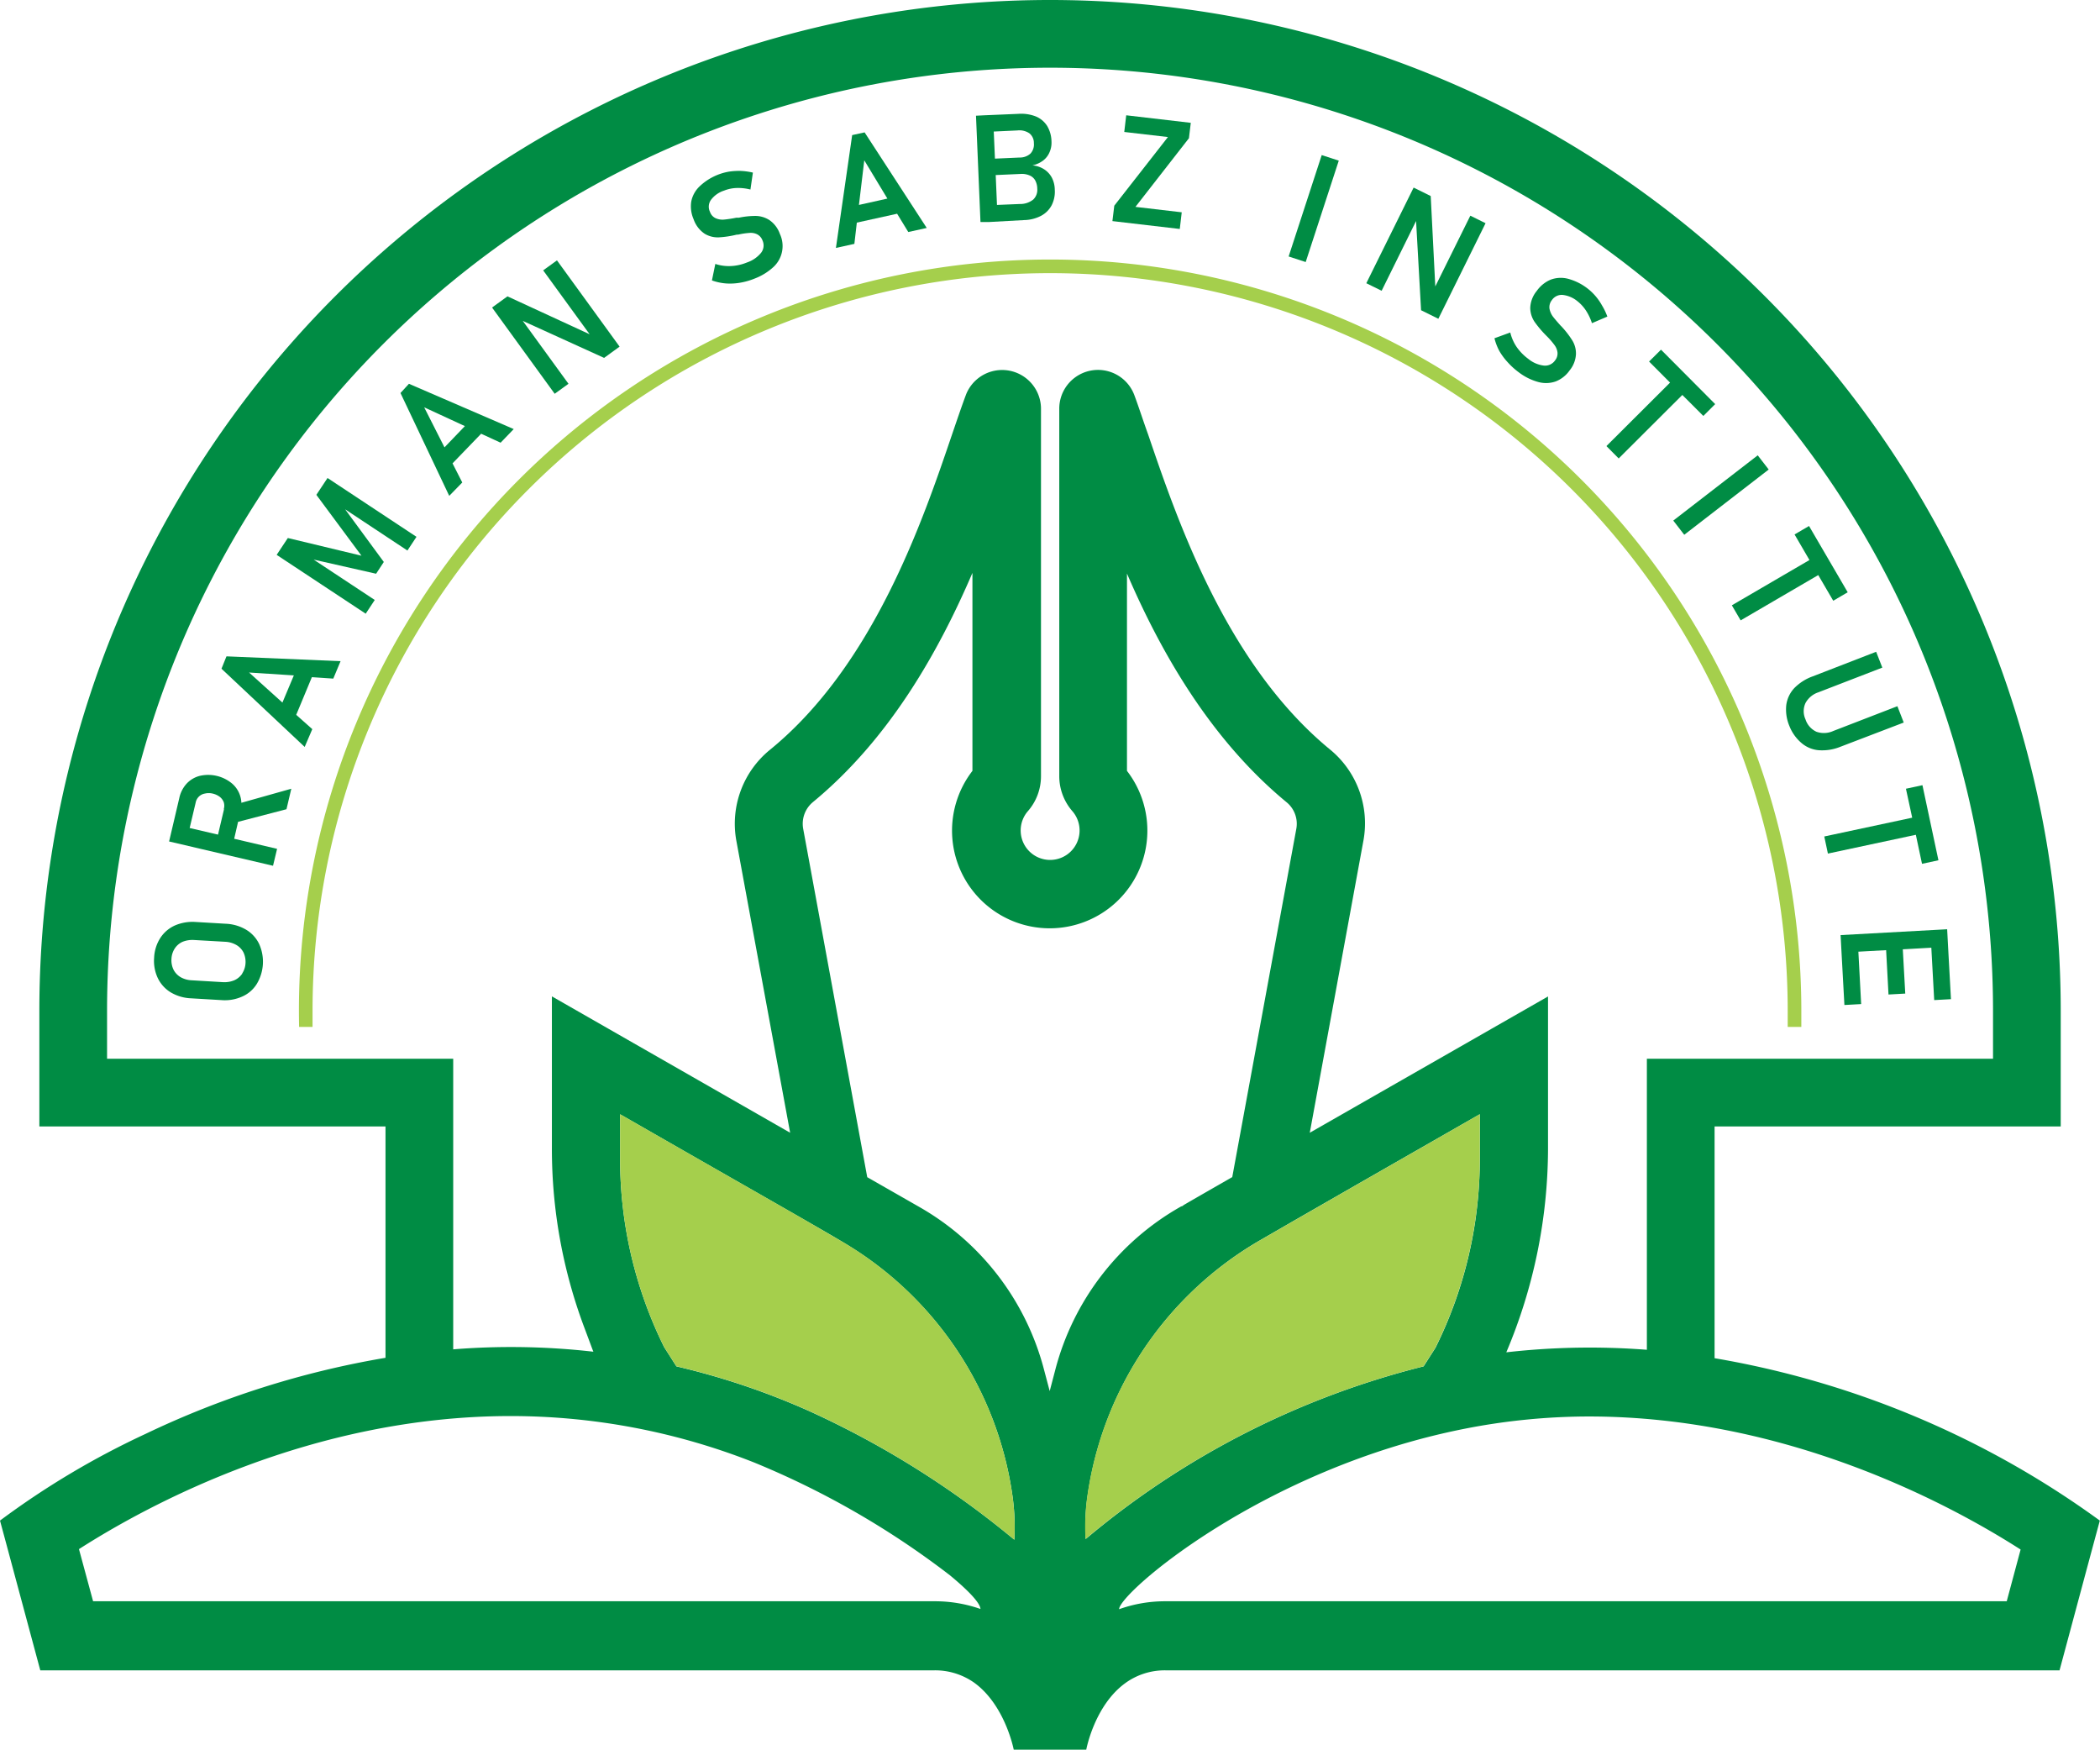 <svg id="Layer_1" data-name="Layer 1" xmlns="http://www.w3.org/2000/svg" viewBox="0 0 248.13 206.7"><defs><style>.cls-1{fill:#a5cf4c;}.cls-2{fill:#008c44;}</style></defs><g id="Layer_2" data-name="Layer 2"><g id="Layer_2-2" data-name="Layer 2-2"><path class="cls-1" d="M35.32,119.42a88.76,88.76,0,0,1,177.52,0v1.9h-1.61v-1.9a87.15,87.15,0,0,0-174.3,0v1.9H35.34C35.33,120.69,35.32,120.05,35.32,119.42Z"/><path class="cls-2" d="M30.62,111.52a3.94,3.94,0,0,0-1.53-1.68,5.12,5.12,0,0,0-2.41-.71l-3.56-.21a5.23,5.23,0,0,0-2.47.42,4,4,0,0,0-1.72,1.49,4.69,4.69,0,0,0-.72,2.33,4.74,4.74,0,0,0,.44,2.4,4,4,0,0,0,1.53,1.68,5.11,5.11,0,0,0,2.41.7l3.56.21a5,5,0,0,0,2.47-.42,3.83,3.83,0,0,0,1.72-1.49A5.09,5.09,0,0,0,30.62,111.52Zm-2,3.51a2.24,2.24,0,0,1-.94.78,3.05,3.05,0,0,1-1.34.22l-3.69-.22a2.87,2.87,0,0,1-1.31-.37,2.18,2.18,0,0,1-.84-.89,2.53,2.53,0,0,1-.24-1.27,2.45,2.45,0,0,1,.39-1.23,2.16,2.16,0,0,1,.93-.79,3.11,3.11,0,0,1,1.35-.21l3.69.21a2.88,2.88,0,0,1,1.31.38,2.16,2.16,0,0,1,.84.88,2.64,2.64,0,0,1,.24,1.27A2.48,2.48,0,0,1,28.62,115Z"/><path class="cls-2" d="M33.85,95.6l.57-2.42-5.9,1.66a3,3,0,0,0-.13-.78,3.17,3.17,0,0,0-1-1.52,4.41,4.41,0,0,0-3.79-.88,3.21,3.21,0,0,0-1.55.92,3.66,3.66,0,0,0-.87,1.72l-.73,3.11-.47,2,12.28,2.87.48-2-5.07-1.19.46-2Zm-7.38,0-.71,3-3.35-.78.71-3a1.33,1.33,0,0,1,1.09-1.07,2,2,0,0,1,.91,0,2.2,2.2,0,0,1,.85.39,1.49,1.49,0,0,1,.47.64,1.4,1.4,0,0,1,0,.81Z"/><path class="cls-2" d="M26.76,77.54,26.17,79,36,88.24l.9-2.1L35,84.45,36.85,80l2.53.17.86-2.06ZM33.37,83l-3.94-3.55,5.29.34Z"/><polygon class="cls-2" points="37.38 58.46 42.71 65.65 34.01 63.56 32.69 65.55 43.21 72.5 44.28 70.88 37.06 66.11 44.44 67.78 45.35 66.39 40.78 60.17 48.14 65.04 49.21 63.42 38.7 56.47 37.38 58.46"/><path class="cls-2" d="M48.32,45.34l-1,1.09,5.76,12.15L54.62,57l-1.15-2.26,3.38-3.5,2.3,1.06,1.55-1.61Zm4.2,7.51-2.4-4.73,4.81,2.22Z"/><polygon class="cls-2" points="64.18 31.94 69.67 39.49 59.96 35.01 58.14 36.33 65.54 46.52 67.17 45.34 61.77 37.91 71.38 42.28 73.21 40.95 65.81 30.76 64.18 31.94"/><path class="cls-2" d="M92.15,27.64A3.31,3.31,0,0,0,90.91,26a3.07,3.07,0,0,0-1.61-.49,9.64,9.64,0,0,0-2,.21H87a14.32,14.32,0,0,1-1.44.22,2,2,0,0,1-1-.16,1.27,1.27,0,0,1-.67-.75h0A1.39,1.39,0,0,1,84,23.62a3.13,3.13,0,0,1,1.55-1.1A4.39,4.39,0,0,1,87,22.21a5.9,5.9,0,0,1,1.67.18l.29-2a7.91,7.91,0,0,0-1.45-.2,8.17,8.17,0,0,0-1.4.09A6.71,6.71,0,0,0,82.68,22a3.37,3.37,0,0,0-1,1.79,3.78,3.78,0,0,0,.27,2.1h0a3.39,3.39,0,0,0,1.32,1.73,3,3,0,0,0,1.67.42,11.57,11.57,0,0,0,2.11-.32h.16a8.29,8.29,0,0,1,1.31-.2,1.7,1.7,0,0,1,.94.16,1.33,1.33,0,0,1,.64.74h0a1.41,1.41,0,0,1-.17,1.44A3.62,3.62,0,0,1,88.28,31a5.65,5.65,0,0,1-1.9.43,5.11,5.11,0,0,1-1.86-.25l-.4,1.95a6.43,6.43,0,0,0,1.73.36,7,7,0,0,0,1.65-.1,8.19,8.19,0,0,0,1.69-.49,6.87,6.87,0,0,0,2.2-1.36,3.37,3.37,0,0,0,.77-3.88Z"/><path class="cls-2" d="M102.16,15.64l-1.47.32L98.77,29.29l2.18-.48.29-2.51L106,25.25l1.32,2.16,2.18-.48Zm-.67,8.57.63-5.27,2.73,4.52Z"/><path class="cls-2" d="M124.29,21a2.68,2.68,0,0,0-.92-1,3,3,0,0,0-1.39-.46,3.23,3.23,0,0,0,1.28-.58,2.41,2.41,0,0,0,.76-1,2.78,2.78,0,0,0,.22-1.27,3.71,3.71,0,0,0-.51-1.81,2.91,2.91,0,0,0-1.33-1.12,4.75,4.75,0,0,0-2.08-.31l-4,.17-1,.05.53,12.56h1L121,26a4.49,4.49,0,0,0,2-.5,3,3,0,0,0,1.26-1.25,3.54,3.54,0,0,0,.37-1.84h0A3.2,3.2,0,0,0,124.29,21Zm-6.87-5.46,2.79-.13a2.1,2.1,0,0,1,1.42.34,1.44,1.44,0,0,1,.53,1.16,1.58,1.58,0,0,1-.4,1.23,1.86,1.86,0,0,1-1.29.47l-2.91.13Zm5.14,6.74a1.59,1.59,0,0,1-.47,1.29,2.46,2.46,0,0,1-1.59.53l-2.7.11-.15-3.53,2.91-.13a2.34,2.34,0,0,1,1.08.17,1.36,1.36,0,0,1,.67.58,2.1,2.1,0,0,1,.25.95Z"/><polygon class="cls-2" points="132.84 15.59 138 16.19 131.66 24.3 131.44 26.12 139.4 27.05 139.63 25.08 134.16 24.44 140.48 16.33 140.7 14.51 133.07 13.62 132.84 15.59"/><rect class="cls-2" x="148.93" y="23.58" width="12.6" height="2.12" transform="translate(83.65 164.57) rotate(-71.93)"/><polygon class="cls-2" points="169.59 33.84 169.05 23.16 167.03 22.16 161.44 33.46 163.25 34.35 167.32 26.11 167.91 36.65 169.95 37.66 175.53 26.37 173.73 25.48 169.59 33.84"/><path class="cls-2" d="M189.28,36.07a6.51,6.51,0,0,0-4.06-3.15,3.42,3.42,0,0,0-2,.12,3.81,3.81,0,0,0-1.64,1.33h0a3.33,3.33,0,0,0-.77,2,3,3,0,0,0,.51,1.65,12.65,12.65,0,0,0,1.38,1.63l.11.11h0a9.07,9.07,0,0,1,.86,1,1.83,1.83,0,0,1,.36.89,1.3,1.3,0,0,1-.29.93h0a1.43,1.43,0,0,1-1.32.61,3.55,3.55,0,0,1-1.85-.8A6,6,0,0,1,179.21,41a5.2,5.2,0,0,1-.76-1.72l-1.87.68a6.55,6.55,0,0,0,.57,1.49,7.38,7.38,0,0,0,1,1.35,8.56,8.56,0,0,0,1.3,1.18,6.68,6.68,0,0,0,2.31,1.15,3.45,3.45,0,0,0,2.06-.07,3.6,3.6,0,0,0,1.64-1.3h0a3.27,3.27,0,0,0,.75-1.91,2.93,2.93,0,0,0-.43-1.63,10.78,10.78,0,0,0-1.24-1.61.23.23,0,0,0-.07-.07l-.07-.07v0h0c-.41-.46-.73-.83-.94-1.11a2.29,2.29,0,0,1-.38-.91,1.34,1.34,0,0,1,.29-1h0a1.4,1.4,0,0,1,1.26-.61,3.34,3.34,0,0,1,1.75.74,4.7,4.7,0,0,1,1,1.09,6.16,6.16,0,0,1,.72,1.51l1.82-.78A7.29,7.29,0,0,0,189.28,36.07Z"/><polygon class="cls-2" points="201.26 49.14 202.66 47.74 196.26 41.31 194.85 42.71 197.33 45.2 189.81 52.7 191.26 54.16 198.78 46.66 201.26 49.14"/><rect class="cls-2" x="197.04" y="57.42" width="12.61" height="2.12" transform="translate(6.68 136.53) rotate(-37.69)"/><polygon class="cls-2" points="216.61 70.97 218.32 69.97 213.75 62.14 212.04 63.14 213.8 66.16 204.63 71.51 205.67 73.29 214.84 67.94 216.61 70.97"/><path class="cls-2" d="M224.94,85.36l-.75-1.93-7.56,2.92a2.67,2.67,0,0,1-2,.1,2.43,2.43,0,0,1-1.3-1.47,2.3,2.3,0,0,1,0-1.92,2.69,2.69,0,0,1,1.52-1.27l7.56-2.92L221.68,77l-7.51,2.91A5.78,5.78,0,0,0,212,81.3a3.65,3.65,0,0,0-.94,2,5,5,0,0,0,.37,2.47,5.06,5.06,0,0,0,1.42,2,3.58,3.58,0,0,0,2.06.86,5.71,5.71,0,0,0,2.55-.41Z"/><polygon class="cls-2" points="227.1 102.05 229.04 101.63 227.15 92.76 225.2 93.18 225.94 96.6 215.55 98.82 215.98 100.84 226.37 98.62 227.1 102.05"/><polygon class="cls-2" points="228.54 118.15 230.52 118.04 230.18 111.85 230.18 111.85 230.07 109.78 217.48 110.47 217.59 112.54 217.59 112.54 217.93 118.73 219.91 118.62 219.58 112.43 222.86 112.25 223.14 117.49 225.12 117.38 224.83 112.15 228.2 111.96 228.54 118.15"/><path class="cls-2" d="M243.49,119.42a119.42,119.42,0,0,0-238.84,0v13.66h40.9V164.7h8V125.08H12.65v-5.66a111.42,111.42,0,0,1,222.84,0v5.66h-40.9v38.3h8v-30.3h40.9Z"/><path class="cls-2" d="M139.85,142.37c.52-.31,2-1.16,5.75-3.31h0l7.57-41.15A3.29,3.29,0,0,0,152,94.76c-9-7.43-14.86-17.75-18.84-27V91.07a11.54,11.54,0,1,1-18.26,0V67.68c-4,9.31-9.8,19.62-18.85,27.08a3.32,3.32,0,0,0-1.15,3.14c.67,3.63,2.53,13.74,7.57,41.17l6.21,3.55a31.19,31.19,0,0,1,14.66,19.12l.69,2.6.68-2.59a31.18,31.18,0,0,1,14.68-19.13l.19-.11h.06l.12-.06Zm108.26,37.27c-1.17,4.33-.23.83-4.76,17.69H137.72a7.94,7.94,0,0,0-4.73,1.49c-3.68,2.65-4.64,7.88-4.64,7.88h-8.57s-1-5.22-4.63-7.88a8,8,0,0,0-4.74-1.49H4.76C.15,180.19,1.15,183.89,0,179.64a97.31,97.31,0,0,1,17.17-10.23,106.74,106.74,0,0,1,28.37-9h0q3.95-.69,8-1a85.82,85.82,0,0,1,16.5.27h.07c-.13-.31-.13-.34-1.06-2.82a60.08,60.08,0,0,1-3.84-21.26V117.71l28.15,16.11L87,99.3A11.26,11.26,0,0,1,91,88.56c12.25-10,18.06-27.13,21.49-37.23.63-1.84,1.17-3.43,1.67-4.76A4.59,4.59,0,0,1,123,48.2V91.71a6.27,6.27,0,0,1-1.54,4.11,3.48,3.48,0,1,0,5.24,0,6.3,6.3,0,0,1-1.54-4.12V48.22A4.58,4.58,0,0,1,134,46.6c.5,1.32,1,2.9,1.66,4.73,3.44,10.1,9.25,27.17,21.51,37.23a11.27,11.27,0,0,1,3.93,10.74l-.28,1.52-6.06,33,28.15-16.1v17.94a62,62,0,0,1-4.93,24.1,87.28,87.28,0,0,1,24.58.69h0a108.19,108.19,0,0,1,45.55,19.19Zm-11,9.53,1.64-6.11c-8.23-5.27-27.52-15.72-51-15.72a76.29,76.29,0,0,0-14.69,1.45c-23.86,4.71-40.83,19.43-40.83,21.32a16.14,16.14,0,0,1,5.5-.94ZM174.85,136.8v-5.17l-14.71,8.42-7.3,4.19-4,2.31a41.68,41.68,0,0,0-20.33,30.09,25.63,25.63,0,0,0-.23,5.18,99.42,99.42,0,0,1,39.93-20.4l1.4-2.19A50,50,0,0,0,174.85,136.8Zm-55,45.1a26.43,26.43,0,0,0-.23-5.26,41.52,41.52,0,0,0-19.85-29.79c-1.45-.87-2.48-1.46-4.5-2.62h0c-4.22-2.43-10.88-6.21-22-12.59v5.17a50,50,0,0,0,5.21,22.35l1.44,2.26a86.93,86.93,0,0,1,15.62,5.25,107.59,107.59,0,0,1,24.31,15.23Zm-4,8.21c0-.69-1.35-2.14-3.6-4a100.17,100.17,0,0,0-23.16-13.34,78.22,78.22,0,0,0-28.76-5.48c-23.49,0-42.77,10.45-51,15.72L11,189.17h99.4a16.27,16.27,0,0,1,5.53.94Z"/><path class="cls-1" d="M174.85,131.63v5.17a50.19,50.19,0,0,1-5.26,22.43l-1.4,2.19a99.42,99.42,0,0,0-39.93,20.4,25.63,25.63,0,0,1,.23-5.18,41.7,41.7,0,0,1,20.36-30.09l4-2.31,7.3-4.19Z"/><path class="cls-2" d="M139.85,142.37h0l-.12.06Z"/><path class="cls-1" d="M119.62,176.64a26.43,26.43,0,0,1,.23,5.26,107.63,107.63,0,0,0-24.31-15.24,86.93,86.93,0,0,0-15.62-5.25l-1.44-2.26a50,50,0,0,1-5.21-22.35v-5.17c11.12,6.38,17.78,10.16,22,12.59h0l4.5,2.62A41.51,41.51,0,0,1,119.62,176.64Z"/></g></g></svg>